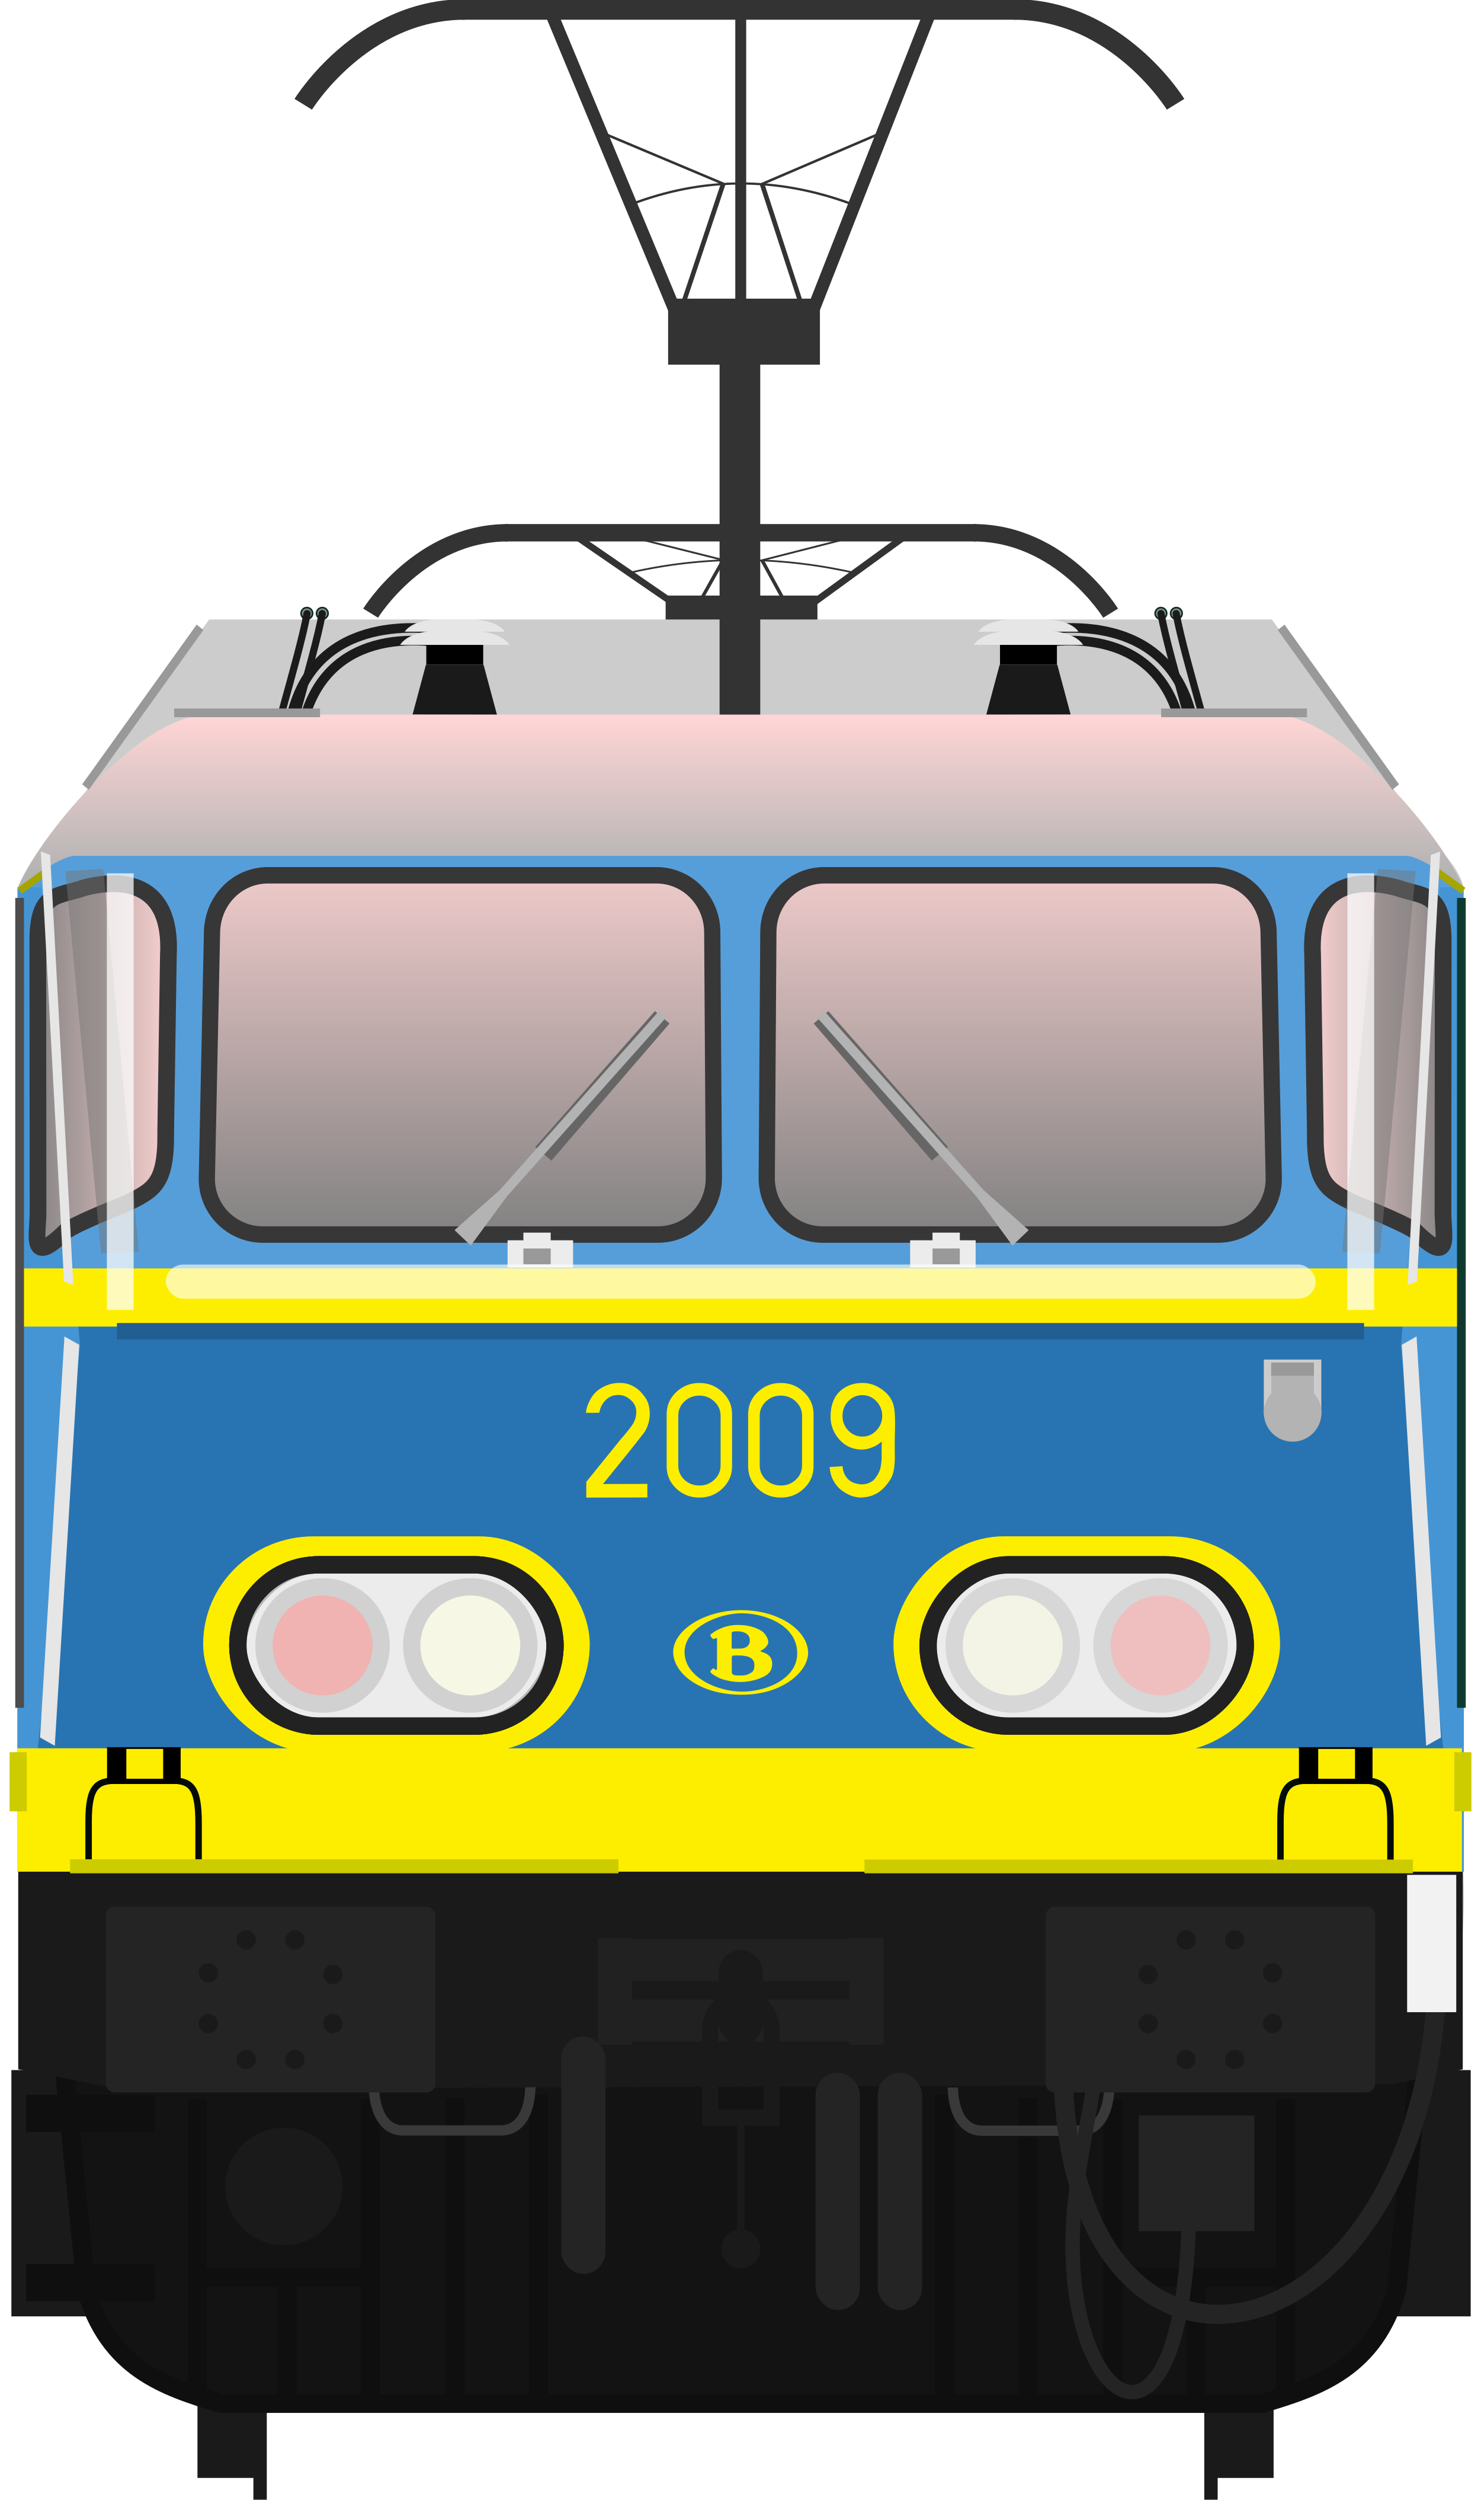 <?xml version="1.0" encoding="utf-8" standalone="no"?>
<!DOCTYPE svg PUBLIC "-//W3C//DTD SVG 1.1//EN" "http://www.w3.org/Graphics/SVG/1.1/DTD/svg11.dtd">
<svg version="1.1" xmlns="http://www.w3.org/2000/svg" height="520.12" width="308.31" xmlns:xlink="http://www.w3.org/1999/xlink">
<defs>
<linearGradient id="4799" y2="316.65" gradientUnits="userSpaceOnUse" y1="317.29" x2="169.78" x1="61.277"><stop stop-color="#ffd5d5" offset="0"/><stop stop-color="#808080" offset="1"/></linearGradient>
<filter id="filter1471" style="color-interpolation-filters:sRGB" height="1.182" width="1.8" y="-.091" x="-.4"><feGaussianBlur stdDeviation="4.11"/></filter>
<filter id="filter1559" style="color-interpolation-filters:sRGB" height="1.21" width="1.84" y="-.105" x="-.42"><feGaussianBlur stdDeviation="4.277"/></filter>
<filter id="filter1639" style="color-interpolation-filters:sRGB" height="1.481" width="4.018" y="-.241" x="-1.509"><feGaussianBlur stdDeviation="10.159"/></filter>
<filter id="filter1833" style="color-interpolation-filters:sRGB" height="2.12" width="1.034" y="-.56" x="-.017"><feGaussianBlur stdDeviation="1.655"/></filter>
<filter id="filter1559-4" style="color-interpolation-filters:sRGB" height="1.21" width="1.84" y="-.105" x="-.42"><feGaussianBlur stdDeviation="4.277"/></filter>
<filter id="filter1471-6" style="color-interpolation-filters:sRGB" height="1.182" width="1.8" y="-.091" x="-.4"><feGaussianBlur stdDeviation="4.11"/></filter>
<filter id="filter1639-6" style="color-interpolation-filters:sRGB" height="1.481" width="4.018" y="-.241" x="-1.509"><feGaussianBlur stdDeviation="10.159"/></filter>
<linearGradient id="linearGradient2196" x1="269.18" xlink:href="#4799" gradientUnits="userSpaceOnUse" y1="222.45" gradientTransform="matrix(-1.003 0 0 .983 306.84 2.986)" x2="300.01" y2="222.45"/>
<linearGradient id="linearGradient1895-4" y2="66.047" xlink:href="#4799" gradientUnits="userSpaceOnUse" x2="33.433" gradientTransform="translate(-9.845 3.24)" y1="42.166" x1="33.433"/>
<linearGradient id="linearGradient2282" x1="269.18" xlink:href="#4799" gradientUnits="userSpaceOnUse" y1="222.45" gradientTransform="matrix(1.003 0 0 .983 1.468 2.986)" x2="300.01" y2="222.45"/>
<linearGradient id="linearGradient2286" x1="33.433" xlink:href="#4799" gradientUnits="userSpaceOnUse" y1="42.166" gradientTransform="matrix(-1 0 0 1 90.986 3.24)" x2="33.433" y2="66.047"/>
<filter id="filter3111" style="color-interpolation-filters:sRGB" height="1.282" width="5.588" y="-.141" x="-2.294"><feGaussianBlur stdDeviation="5.327"/></filter>
<filter id="filter3111-3" style="color-interpolation-filters:sRGB" height="1.282" width="5.588" y="-.141" x="-2.294"><feGaussianBlur stdDeviation="5.327"/></filter>
<linearGradient id="linearGradient3360" x1="155.88" gradientUnits="userSpaceOnUse" y1="149.23" gradientTransform="matrix(1.003 0 0 1 1.716 -.003)" x2="155.88" y2="181.98"><stop stop-color="#ffd5d5" offset="0"/><stop stop-color="#b3b3b3" offset="1"/></linearGradient>
</defs>
<g stroke-width="1.159" transform="matrix(1.075 0 0 1.075 -268.41 -157.17)" fill="#1a1a1a">
<rect ry="0" height="47.672" width="17.727" y="546.88" x="251.89"/>
<rect ry="0" height="47.672" width="17.727" y="546.88" x="516.76"/>
</g>
<g stroke="#333" transform="matrix(3.811 0 0 2.535 -250.43 -190.36)" fill="none">
<path stroke-width=".202px" d="m105.22 121.06-2.517 6.729"/>
<path stroke-width=".145px" d="m105.22 121.06-6.966-2.619"/>
<path stroke-width=".202px" d="m107.34 121.08 2.448 6.715"/>
<path stroke-width=".145px" d="m107.34 121.08 6.873-2.633"/>
<path stroke-width=".14px" d="m100.17 122.08c3.886-1.326 7.918-1.401 12.125 0"/>
</g>
<rect height="13.748" width="31.602" y="123.92" x="138.57" stroke-width="3.634" fill="#333"/>
<path stroke-width="3.771" d="m43.535 128.9-35.311 49.19h291.86l-35.312-49.194z" fill="#ccc"/>
<g transform="matrix(.998 0 0 .998 -28.695 -150.6)" fill="#1a1a1a">
<g transform="translate(-1.67,4.427)">
<rect y="627.74" x="71.611" width="13.436" height="35.357"/>
<rect height="28.206" width="2.796" y="639.7" x="83.278" stroke-width="1.271"/>
</g>
<rect transform="scale(-1,1)" height="35.357" width="13.436" y="632.17" x="-294.42"/>
<rect transform="scale(-1,1)" height="28.206" width="2.796" y="644.13" x="-282.75" stroke-width="1.271"/>
</g>
<g stroke-width="3.771" transform="matrix(1 0 0 .985 2.377 1.798)">
<path d="m40.64 148.71c-13.356 3.161-25.761 18.116-33.006 27.487-3.03 3.92-4.747 5.37-5.91 9.134v208.92c-0.84 18.278 3.036 31.84 8.981 43.334l11.976 3.096h258.62l11.976-3.096c5.945-11.494 9.821-25.056 8.981-43.334v-208.93c-1.163-3.765-2.88-5.214-5.91-9.134-7.244-9.372-19.649-24.326-33.006-27.487zm261.61 36.622c0.001 0.002 0.001 0.004 0.002 0.006l-0.002-0.023zm-300.53 0v-0.018l-0.002 0.023c0.001-0.002 0.001-0.004 0.002-0.006z" fill="#ccc"/>
<path d="m10.707 437.58 6.888 51.935c5.221 6.414 16.063 14.599 25.95 16.348h216.9c9.886-1.749 20.729-9.934 25.95-16.348l6.888-51.935c-0.002 0.011-282.57 0-282.57 0z" fill="#131313"/>
<path d="m12.696 431.63-3.977 0.39 4.899 50.121 0.043 0.17c2.421 8.69 6.811 14.302 12.084 18.035 5.273 3.733 11.329 5.646 17.219 7.445l0.279 0.088h217.49l0.286-0.088c5.89-1.799 11.945-3.712 17.219-7.445 5.273-3.733 9.656-9.345 12.077-18.035l0.053-0.17 4.889-50.121-3.969-0.39-4.846 49.688c-2.214 7.885-5.913 12.52-10.508 15.773-2.612 1.849-5.559 3.226-8.682 4.404v-59.891h-3.993v35.614h-32.004v-35.614h-3.993v62.289h-13.682v-62.605h-3.993v62.605h-13.363v-63.243h-3.993v63.243h-80.485v-63.243h-3.99v63.243h-13.401v-62.59h-3.993v62.605h-13.682v-62.289h-3.99v35.614h-32.006v-35.614h-3.989v59.891c-3.12-1.169-6.065-2.526-8.677-4.374-4.59-3.243-8.285-7.88-10.5-15.761zm28.021 49.567h14.654v22.69h-11.451c-1.082-0.331-2.143-0.672-3.203-1.015zm18.639 0h13.366v22.69h-13.365zm171.9 0h13.365v22.69h-13.365zm17.357 0h14.647v21.675c-1.06 0.343-2.122 0.684-3.203 1.015h-11.443z" fill="#0f0f0f"/>
</g>
<g stroke-width="3.771" transform="translate(2.377 -6.003)">
<path d="m1.415 395.43v41.135l21.052 4.108 264.91-1.012 14.761-3.096v-41.13z" fill="#1a1a1a"/>
</g>
<path stroke-width="3.935" d="m5.126 263.92v12.532h298.08v-12.53z" fill="#2874b2"/>
<path stroke="#393939" stroke-width="2.147" d="m77.861 434.71s0.061 8.502 6.022 8.575h20.32c6.374 0 6.197-8.992 6.197-8.992" fill="none"/>
<path stroke-width="3.793" d="m4.008 275.63v113.8h300.72v-113.8z" fill="#2874b2"/>
<g transform="matrix(3.771 0 0 3.771 3.193 -5.986)" fill="none">
<path stroke="#393939" stroke-width=".569" d="m60.384 116.88s-0.016 2.255-1.597 2.274h-5.389c-1.69 0-1.643-2.385-1.643-2.385"/>
<path stroke="#242424" stroke-width=".794" d="m64.778 124.42c-0.528 14.972-7.436 9.45-6.284-1.335 0.219-2.047 0.681-4.281 1.077-6.667"/>
</g>
<path stroke="#242424" stroke-width="3.99" d="m298.83 418.31c-6.429 75.534-76.564 88.068-77.529 12.118" fill="none"/>
<g transform="matrix(3.771 0 0 3.684 3.193 3.134)">
<rect ry="6.088" transform="scale(-1,1)" height="12.176" width="21.343" y="85.92" x="-69.819" fill="#fdee00"/>
<path d="m2.748 47.228c-1.122 0.374-2.03 1.179-2.507 2.069l0.001 22.287h79.703l0.001-22.287c-0.477-0.89-1.385-1.695-2.507-2.069h-74.691z" fill="#569ed9"/>
<path stroke-width="1.151" d="m6.809 74.595v0.906h66.568v-0.906z" fill="#2874b2"/>
<g stroke="#373737" stroke-width=".928" stroke-linecap="round" transform="matrix(.965 0 0 1.001 .871 -.046)">
<path d="m67.591 48.583h-22.215c-1.773 0-3.189 1.427-3.201 3.201l-0.092 13.869c-0.012 1.773 1.427 3.201 3.201 3.201h22.602c1.773 0 3.238-1.428 3.201-3.201l-0.296-13.869c-0.038-1.773-1.427-3.201-3.201-3.201z" fill="url(#linearGradient2286)"/>
<path d="m13.55 48.583h22.215c1.773 0 3.189 1.427 3.201 3.201l0.092 13.869c0.012 1.773-1.427 3.201-3.201 3.201h-22.603c-1.773 0-3.238-1.428-3.201-3.201l0.296-13.869c0.038-1.773 1.427-3.201 3.201-3.201z" fill="url(#linearGradient1895-4)"/>
</g>
</g>
<path stroke-width=".993" d="m8.611 184.58 8.059 95.52-11.489 109.33h-1.587l0.042-204.85z" fill="#4595d5"/>
<rect transform="scale(-1,1)" ry="16.779" height="33.559" width="66.022" stroke="#222" stroke-linecap="round" y="325.6" x="-259.23" stroke-width="3.611" fill="#ececec"/>
<g stroke="#bebebe" stroke-width="3.603" transform="translate(2.756 -6.003)">
<circle transform="scale(-1,1)" cy="348.38" cx="-208.08" r="12.199" fill="#ffffe0"/>
<circle fill-opacity=".424" transform="scale(-1,1)" cy="348.38" cx="-238.83" r="12.199" fill="#f00"/>
</g>
<rect transform="scale(-1,1)" fill-opacity=".556" ry="16.779" height="33.559" width="66.022" stroke="#222" stroke-linecap="round" y="325.6" x="-259.23" stroke-width="3.611" fill="#ececec"/>
<g transform="matrix(3.771 0 0 3.771 3.193 -5.986)">
<rect ry="6.088" height="11.896" width="21.343" y="86.359" x="10.368" fill="#fdee00"/>
</g>
<g transform="translate(2.377 -6.003)" stroke="#222" stroke-linecap="round" stroke-width="3.611" fill="#ececec">
<rect transform="scale(-1,1)" ry="16.779" height="33.559" width="66.022" y="331.6" x="-113.16"/>
<rect fill-opacity=".556" ry="16.779" height="33.559" width="66.022" y="331.6" x="47.133"/>
</g>
<g stroke="#bebebe" stroke-width="3.603" transform="matrix(-1 0 0 1 305.98 -6.003)">
<circle transform="scale(-1,1)" cy="348.38" cx="-208.08" r="12.199" fill="#ffffe0"/>
<circle fill-opacity=".424" transform="scale(-1,1)" cy="348.38" cx="-238.83" r="12.199" fill="#f00"/>
</g>
<rect fill-opacity=".419" ry="16.779" height="33.559" width="66.022" stroke="#222" stroke-linecap="round" y="325.6" x="49.51" stroke-width="3.611" fill="#ececec"/>
<g transform="translate(-.197 2)">
<g transform="matrix(3.771,0,0,3.771,3.39,-5.986)">
<path d="m51.488 64.35-0.895 0.746-6.521-7.565 0.81-0.682z" fill="#666"/>
<path d="m44.653 56.84 8.799 9.885 2.489 2.207-0.895 0.852-1.99-2.708-8.801-9.885z" fill="#b3b3b3"/>
<rect transform="scale(-1,1)" height="1.507" width="3.616" y="69.492" x="-53.014" fill="#ececec"/>
<rect transform="scale(-1,1)" height=".874" width="1.507" y="69.07" x="-52.14" fill="#ececec"/>
<rect transform="scale(-1,1)" height=".874" width="1.507" y="69.944" x="-52.14" fill="#999"/>
</g>
<g transform="matrix(3.771,0,0,3.771,3.39,-5.986)">
<path d="m28.699 64.35 0.895 0.746 6.521-7.565-0.81-0.682z" fill="#666"/>
<path d="m35.534 56.84-8.799 9.885-2.489 2.207 0.895 0.852 1.99-2.708 8.801-9.885z" fill="#b3b3b3"/>
<rect height="1.507" width="3.616" y="69.492" x="27.174" fill="#ececec"/>
<rect height=".874" width="1.507" y="69.07" x="28.047" fill="#ececec"/>
<rect height=".874" width="1.507" y="69.944" x="28.047" fill="#999"/>
</g>
</g>
<g stroke="#1b1b1b" stroke-width=".529" transform="matrix(3.771 0 0 3.771 5.102 .014)" fill="none">
<path d="m23.331 34.802c-2.903-0.471-7.884-0.232-8.749 5.469"/>
<path d="m23.924 35.641c-3.062-0.736-8.066-0.535-8.749 5.469"/>
<g transform="matrix(-1,0,0,1,79.175,0)">
<path d="m23.331 34.802c-2.903-0.471-7.884-0.232-8.749 5.469"/>
<path d="m23.924 35.641c-3.062-0.736-8.066-0.535-8.749 5.469"/>
</g>
</g>
<g transform="matrix(3.771 0 0 3.771 3.193 .015)">
<path d="m58.258 39.423-0.738-2.752h-3.18l-0.74 2.76z" fill="#1a1a1a"/>
<rect transform="scale(-1,1)" height="1.115" width="3.142" y="35.556" x="-57.5"/>
<path stroke-width=".293" d="m56.858 34.802h-1.684c-1.876-0.015-2.262 0.777-2.262 0.777h6.033s-0.396-0.763-2.089-0.777z" fill="#e6e6e6"/>
<path stroke-width=".293" d="m56.778 34.167h-1.54c-1.716-0.013-2.068 0.684-2.068 0.684h5.519s-0.362-0.671-1.911-0.684z" fill="#e6e6e6"/>
<path d="m21.929 39.423 0.738-2.752h3.18l0.74 2.76z" fill="#1a1a1a"/>
<rect y="35.556" width="3.142" height="1.115" x="22.687"/>
<path stroke-width=".293" d="m23.329 34.802h1.684c1.876-0.015 2.262 0.777 2.262 0.777h-6.033s0.396-0.763 2.089-0.777z" fill="#e6e6e6"/>
<path stroke-width=".293" d="m23.409 34.167h1.54c1.716-0.013 2.068 0.684 2.068 0.684h-5.519s0.362-0.671 1.911-0.684z" fill="#e6e6e6"/>
</g>
<g transform="matrix(3.771 0 0 3.771 3.193 -5.986)">
<circle cy="122.23" cx="14.827" r="3.239" fill="#1a1a1a"/>
<rect height="2.049" width="7.112" y="117.17" x=".594" fill="#0f0f0f"/>
<rect height="2.049" width="7.112" y="126.51" x=".594" fill="#0f0f0f"/>
</g>
<rect height="74.89" width="8.464" y="74.339" x="149.8" stroke-width="3.108" fill="#333"/>
<g stroke="#333" transform="matrix(3.811 0 0 2.535 -250.43 -257.05)" fill="none">
<path stroke-width=".262px" d="m105.22 116.48-2.517 11.314"/>
<path stroke-width=".188px" d="m105.22 116.48-6.966-4.403"/>
<path stroke-width=".262px" d="m107.34 116.5 2.448 11.291"/>
<path stroke-width=".188px" d="m107.34 116.5 6.873-4.426"/>
<path stroke-width=".182px" d="m100.17 118.18c3.886-2.229 7.918-2.355 12.125 0"/>
</g>
<g transform="matrix(4.455 0 0 4.455 -292.32 -522.69)">
<g stroke="#333" stroke-width=".681" transform="matrix(1.407,0,0,1.407,-49.007,4.812)" fill="none">
<path d="m96.793 80.282h18.447"/>
<path d="m96.907 80.282c-3.436 0-5.369 3.147-5.369 3.147"/>
<path d="m115.14 80.282c3.436 0 5.369 3.147 5.369 3.147"/>
</g>
<g transform="matrix(1 0 0 .665 .162 50.471)">
<rect height="4.638" width="7.094" y="121.51" x="96.674" fill="#333"/>
<g stroke="#333" stroke-width=".617" transform="translate(.344)" fill="none">
<path d="m90.919 101.64 5.928 21.424"/>
<path d="m108.51 101.64-5.601 21.424"/>
</g>
</g>
<path stroke="#333" stroke-width=".51" d="m100.23 118.06v13.557" fill="none"/>
</g>
<g transform="matrix(.846 0 0 .846 589.23 -28.072)">
<g stroke="#333" stroke-width=".681" transform="matrix(6.285,0,0,6.285,-1180.6,-340.36)" fill="none">
<path d="m96.793 80.282h18.447"/>
<path d="m96.907 80.282c-3.436 0-5.369 3.147-5.369 3.147"/>
<path d="m115.14 80.282c3.436 0 5.369 3.147 5.369 3.147"/>
</g>
<g transform="matrix(4.465 0 0 .849 -961.03 79.625)">
<g stroke="#333" stroke-width=".617" transform="translate(.344)" fill="none">
<path d="m90.919 101.64 5.928 21.424"/>
<path d="m108.51 101.64-5.601 21.424"/>
</g>
</g>
<path stroke="#333" stroke-width="1.218" d="m-514.19 165.85v17.295" fill="none"/>
</g>
<g stroke-width=".265" transform="matrix(3.771 0 0 3.771 -30.05 6.246)" fill="#242424">
<rect ry="1.224" height="13.097" width="2.447" y="110.71" x="38.949"/>
<rect ry="1.224" height="13.097" width="2.447" y="112.71" x="56.424"/>
<rect ry="1.224" height="13.097" width="2.447" y="112.71" x="52.993"/>
</g>
<g transform="matrix(.998 0 0 .998 4.068 -5.456)">
<path d="m120.68 409.5v22.275h7.07v-0.654h45.391v0.654h7.072v-22.28h-7.072v0.246h-45.391v-0.25zm7.07 8.996h45.391v3.875h-45.391z" fill="#212121"/>
<rect ry="4.625" height="19.751" width="9.25" y="412.03" x="145.82" fill="#1a1a1a"/>
<path stroke="#1a1a1a" stroke-width="3.304" d="m144.05 448.67v-20.278c0-3.546 2.855-6.402 6.402-6.402s6.402 2.855 6.402 6.402v20.278" fill="none"/>
<g fill="#1a1a1a">
<rect ry="0" height="3.403" width="10.783" y="445.26" x="145"/>
<rect y="446.56" x="149.67" width="1.562" height="25.812"/>
<circle cy="474.31" cx="150.45" r="4.062"/>
</g>
</g>
<g stroke-width=".626" transform="matrix(.163 0 0 .162 142.13 335.1)" fill="#fdee00">
<path d="m54.621 0.178c-30.187 0-54.547 16.514-54.547 33.638 0 16.434 20.349 34.26 54.547 34.36 33.095 0.2 53.449-18.827 53.449-33.559-0.1-18.326-23.563-34.439-53.449-34.439zm0.199 2.502c17.952 0 44.528 9.214 44.518 32.248 0 20.329-24.459 30.744-44.115 30.744-19.657 0-46.043-11.517-46.043-31.746 0.11-19.739 27.288-31.246 45.64-31.246z" transform="matrix(1.596 0 0 1.598 -12.34 -.74)"/>
<path d="m51.803 12.084c-11.924 0-19.447 5.919-20.75 6.82-1.404 0.902-1.405 1.391-0.803 2.393 0.501 0.911 0.502 1.012 1.395 1.713 0.902 0.701 1.805-0.001 2.607-0.301 0.913-0.31 0.912 0.691 0.912 0.691v23.844c0 1.202-1.103 1.002-1.103 1.002s-0.602-0.601-1.204-1.002c-0.501-0.4-0.801-0.299-1.302 0.102l-1.305 1.3c-0.802 0.892-0.302 1.292 0.1 1.903 0.401 0.591 2.107 1.802 5.617 3.695 3.51 1.903 11.031 3.707 17.349 3.707 6.319 0 12.346-1.303 17.25-3.406 4.814-2.103 8.725-4.516 8.725-11.416 0-7.02-6.117-8.623-8.123-9.324-1.916-0.691-1.114-0.992-0.111-1.493 1.013-0.49 5.014-3.102 5.125-6.507 0-3.305-3.008-7.111-4.713-8.412-1.705-1.202-7.732-5.309-19.666-5.309zm-1.543 5.129c1.636-0.03 3.047 0.088 3.047 0.088s8.132 0.401 8.132 7.111c0 6.61-7.019 6.609-7.019 6.609s-5.316 0.1-6.318 0.1c-1.414 0-1.204-0.801-1.204-0.801v-11.617s-0.109-1.202 1.696-1.402c0.551-0.053 1.12-0.078 1.666-0.088zm1.465 19.375c0.46 0.005 0.956 0.016 1.482 0.041 7.622 0.1 11.834 2.404 11.834 7.512 0 5.207-1.396 5.708-4.404 7.31-3.109 1.602-6.118 1.201-9.828 1.201-3.811 0-3.811-2.402-3.811-2.402v-12.018s-0.099-1.503 1.596-1.603c0.677 0 1.749-0.055 3.131-0.041z" transform="matrix(1.596 0 0 1.598 -12.34 -.74)"/>
</g>
<path stroke-width=".993" d="m299.7 184.58-8.059 95.521 11.503 109.33h1.587l-0.057-204.85z" fill="#4595d5"/>
<rect height="25.661" width="300.77" y="363.77" x="3.572" stroke-width="1.041" fill="#fdee00"/>
<path stroke-width="3.776" d="m42.476 148.69c-13.993 0.9-34.951 25.8-39.03 36.63 2.431-2.57 9.481-7.23 12.04-7.23h277.34c2.558 0 9.609 4.654 12.039 7.223-4.077-10.829-25.037-35.73-39.03-36.627z" fill="url(#linearGradient3360)"/>
<g transform="matrix(3.771 0 0 3.771 2.702 .014)" fill="#999">
<path d="m10.141 34.459-6.322 8.814 0.369 0.299 6.324-8.814z"/>
<path d="m70.194 34.459 6.322 8.814-0.369 0.299-6.324-8.814z"/>
</g>
<g stroke-linecap="round" transform="matrix(3.771 0 0 3.771 2.97 .014)">
<g stroke="#0c2e23" stroke-width=".09" fill="#8b8b8b">
<circle cy="33.84" cx="16.152" r=".319"/>
<circle cy="33.84" cx="17.005" r=".319"/>
</g>
<g stroke-linejoin="round" stroke="#1b1b1b" stroke-width=".397" fill="none">
<path d="m14.807 39.153c0.498-1.804 1.138-4.065 1.356-5.299"/>
<path d="m15.645 39.153c0.498-1.804 1.138-4.065 1.356-5.299"/>
</g>
<g transform="translate(4.808 .017)">
<g stroke="#0c2e23" stroke-width=".09" transform="matrix(-1 0 0 1 75.498 -.017)" fill="#8b8b8b">
<circle cy="33.84" cx="16.152" r=".319"/>
<circle cy="33.84" cx="17.005" r=".319"/>
</g>
<g stroke-linejoin="round" transform="matrix(-1 0 0 1 75.498 -.017)" stroke="#1b1b1b" stroke-width=".397" fill="none">
<path d="m14.807 39.153c0.498-1.804 1.138-4.065 1.356-5.299"/>
<path d="m15.645 39.153c0.498-1.804 1.138-4.065 1.356-5.299"/>
</g>
</g>
</g>
<g transform="matrix(3.771 0 0 3.771 4.392 .572)" fill="#999">
<rect y="38.94" width="8.052" height=".482" x="8.451"/>
<rect y="38.94" width="8.052" height=".482" x="62.936"/>
</g>
<rect ry="0" height="24.054" width="24.054" y="440.18" x="237.08" stroke-width="3.771" fill="#242424"/>
<rect ry="0" height="28.57" width="10.229" y="390.11" x="292.93" stroke-width=".998" fill="#f2f2f2"/>
<path stroke="#a5a500" stroke-width="1.496" d="m4.101 185.34 5.477-3.95" fill="none"/>
<path stroke="#a6a600" stroke-width="1.496" d="m304.63 185.34-5.475-3.951" fill="none"/>
<rect height="12.104" width="299.01" y="263.92" x="4.649" stroke-width=".902" fill="#fdee00"/>
<path stroke-width="4.414" d="m24.34 275.28v3.418h259.63v-3.416z" fill="#215e91"/>
<rect transform="matrix(1.026 0 0 1.002 -5.913 -6.601)" fill-opacity=".63" ry="3.547" height="7.094" filter="url(#filter1833)" width="233.31" y="269.18" x="39.41" fill="#fff"/>
<g transform="translate(1.683 -6.003)">
<g transform="translate(0 .376)">
<path stroke="#030c09" stroke-width="1.347" d="m16.764 392.65v-8.046c0-7.345 1.72-8.499 6.059-8.499h10.993c4.165 0 5.844 1.163 5.844 8.89v7.654" fill="none"/>
<g transform="matrix(3.771,0,0,3.771,-35.759,13.658)">
<rect y="94.274" width="4.063" height="2.032" x="14.947"/>
<rect height="1.645" width="2.032" y="94.371" x="16.011" fill="#fdee00"/>
</g>
</g>
<g transform="translate(248.12 .376)">
<path stroke="#030c09" stroke-width="1.347" d="m16.764 392.65v-8.046c0-7.345 1.72-8.499 6.059-8.499h10.993c4.165 0 5.844 1.163 5.844 8.89v7.654" fill="none"/>
<g transform="matrix(3.771,0,0,3.771,-35.759,13.658)">
<rect y="94.274" width="4.063" height="2.032" x="14.947"/>
<rect height="1.645" width="2.032" y="94.371" x="16.011" fill="#fdee00"/>
</g>
</g>
</g>
<path stroke="#373737" stroke-width="3.476" d="m294.56 256.11c-2.916-1.953-12.662-5.738-12.662-5.738-5.547-2.777-8.233-3.941-8.083-14.905l-0.559-36.706c-0.846-15.623 9.983-16.03 17.529-14.048 5.629 1.97 9.488 0.799 9.653 10.555l-0.044 57.338c0.149 5.121 1.587 10.803-5.834 3.504z" fill="url(#linearGradient2282)"/>
<rect transform="matrix(-.428 .242 .059 .969 407.8 37.179)" height="86.112" filter="url(#filter1559)" width="7.176" y="176.64" x="288.15" fill="#e6e6e6"/>
<rect transform="matrix(-.384 .142 -.049 .907 419.12 -23.959)" height="98.64" filter="url(#filter1471)" width="5.065" y="176.64" x="288.15" fill="#e6e6e6"/>
<rect fill-opacity=".472" transform="matrix(.346 .019 -.074 .792 205.39 32.631)" height="100.48" filter="url(#filter1639)" width="22.776" y="180.52" x="273.98" fill="#767676"/>
<path stroke="#373737" stroke-width="3.476" d="m13.749 256.11c2.916-1.953 12.662-5.738 12.662-5.738 5.547-2.777 8.233-3.941 8.083-14.905l0.559-36.706c0.846-15.623-9.983-16.03-17.529-14.048-5.629 1.97-9.488 0.799-9.653 10.555l0.044 57.338c-0.149 5.121-1.587 10.803 5.834 3.504z" fill="url(#linearGradient2196)"/>
<rect transform="matrix(.428 .242 -.059 .969 -99.491 37.179)" height="86.112" filter="url(#filter1559-4)" width="7.176" y="176.64" x="288.15" fill="#e6e6e6"/>
<rect transform="matrix(.384 .142 .049 .907 -110.81 -23.959)" height="98.64" filter="url(#filter1471-6)" width="5.065" y="176.64" x="288.15" fill="#e6e6e6"/>
<rect fill-opacity=".472" transform="matrix(-.346 .019 .074 .792 102.92 32.631)" height="100.48" filter="url(#filter1639-6)" width="22.776" y="180.52" x="273.98" fill="#767676"/>
<g transform="matrix(.782 0 0 .782 64.662 61.671)">
<rect height="14.685" width="15.309" y="282.88" x="253.75" fill="#ccc"/>
<g transform="matrix(5.533 0 0 5.533 -121.03 -141.79)" fill="#b3b3b3">
<circle cy="79.316" cx="69.123" r="1.386"/>
<rect height="1.028" width="2.049" y="77.543" x="68.098" stroke-width=".826"/>
</g>
<rect height="3.564" width="11.393" y="283.67" x="255.71" fill="#999"/>
</g>
<g fill="#fff" transform="translate(-3.394)" fill-opacity=".732">
<rect height="90.847" filter="url(#filter3111)" width="5.573" y="181.72" x="25.638"/>
<rect transform="matrix(-1 0 0 1 324.9 35.698)" height="90.847" filter="url(#filter3111-3)" width="5.573" y="146.02" x="35.441"/>
</g>
<g stroke-width="3.71" transform="translate(-.214)">
<rect height="168.51" width="1.818" y="186.84" x="3.387" fill="#4d4d4d"/>
<rect fill-opacity=".968" transform="scale(-1,1)" height="168.51" width="1.818" y="186.84" x="-305.35" fill="#0e3629"/>
</g>
<rect ry="0" height="2.918" width="114.17" y="386.86" x="14.587" stroke-width="3.771" fill="#cc0"/>
<rect transform="scale(-1,1)" ry="0" height="2.851" width="114.17" y="386.93" x="-294.14" stroke-width="3.727" fill="#cc0"/>
<g stroke-width=".612" transform="translate(10.664 -6.01)" fill="#fdee00">
<path d="m118.46 293.77q-1.935-0.072-3.704 0.908-1.768 0.956-2.604 2.676-0.717 1.29-0.836 2.628 0.239 0 1.242 0 1.027-0.024 1.553-0.024 0.191-1.434 1.219-2.533 1.051-1.099 2.485-1.147 1.577-0.119 2.843 1.051 1.266 1.147 1.123 2.724-0.024 0.621-0.215 1.219-0.191 0.573-0.573 1.171-0.382 0.573-0.693 0.956-0.287 0.382-0.836 1.027-0.55 0.645-0.788 0.908-2.437 2.987-7.287 9.008v3.273l12.711-0.024v-2.819l-9.247 0.024q5.854-7.168 8.673-10.824 0.717-1.171 0.956-2.509 0.263-1.362-0.024-2.748-0.287-1.386-1.171-2.413-0.86-1.171-2.15-1.864t-2.676-0.669z"/>
<path d="m139.73 295.68q-1.983-1.911-4.803-1.911t-4.826 1.911q-1.983 1.888-1.983 4.588v10.848q0 2.7 1.983 4.611 2.007 1.888 4.826 1.888t4.803-1.888q2.007-1.911 2.007-4.611v-10.848q0-2.7-2.007-4.588zm-7.933 1.959q1.29-1.242 3.13-1.242t3.13 1.242q1.29 1.219 1.29 2.939v10.346q0 1.744-1.29 2.963t-3.13 1.219-3.13-1.219q-1.266-1.219-1.266-2.963v-10.346q0-1.72 1.266-2.939z"/>
<path d="m156.69 295.68q-1.983-1.911-4.803-1.911t-4.826 1.911q-1.983 1.888-1.983 4.588v10.848q0 2.7 1.983 4.611 2.007 1.888 4.826 1.888t4.803-1.888q2.007-1.911 2.007-4.611v-10.848q0-2.7-2.007-4.588zm-7.933 1.959q1.29-1.242 3.13-1.242t3.13 1.242q1.29 1.219 1.29 2.939v10.346q0 1.744-1.29 2.963t-3.13 1.219-3.13-1.219q-1.266-1.219-1.266-2.963v-10.346q0-1.72 1.266-2.939z"/>
<path d="m168.62 317.61q0.143 0 0.311-0.024 2.796-0.167 4.611-2.222 1.171-1.29 1.601-2.485 0.43-1.195 0.478-3.393 0-0.335-0.024-2.437 0-2.127 0.048-3.178 0.072-3.058-0.096-4.372-0.143-1.338-0.693-2.318-0.765-1.386-2.413-2.389-1.625-1.027-3.584-1.027-0.908 0-1.816 0.215-0.884 0.191-1.816 0.741-0.932 0.55-1.601 1.386-0.669 0.812-1.075 2.174-0.382 1.362-0.287 3.082 0.119 1.577 0.956 3.011 0.86 1.434 2.198 2.318 1.362 0.86 3.082 0.932 1.744 0.072 3.632-1.075 0.119-0.096 0.239-0.191 0.143-0.096 0.191-0.143 0.072-0.048 0.167-0.119 0.119-0.119 0.143-0.096 0.024 0 0 0.143 0 0.119 0 0.191 0 0.573 0 1.673 0.024 1.099 0 1.601-0.024 0.502-0.143 1.266-0.096 0.765-0.382 1.386-0.263 0.597-0.717 1.219-0.454 0.669-1.29 1.051-0.812 0.358-1.72 0.335-0.908-0.048-1.768-0.406-0.836-0.358-1.434-1.242-0.597-0.884-0.693-2.127-0.86 0.048-2.676 0.167 0.096 1.505 0.741 2.748 0.669 1.242 1.625 2.007 0.98 0.765 2.055 1.195 1.099 0.406 2.15 0.406zm3.154-13.954q-1.195 1.266-2.915 1.266t-2.939-1.266q-1.195-1.266-1.195-3.034 0-1.792 1.195-3.058 1.219-1.266 2.939-1.266t2.915 1.266q1.219 1.266 1.219 3.058 0 1.768-1.219 3.034z"/>
</g>
<g transform="translate(2.167)">
<rect transform="scale(-1,1)" ry="1.806" height="38.666" width="68.578" y="396.71" x="-284.11" stroke-width="3.771" fill="#242424"/>
<g transform="matrix(-3.771,0,0,3.771,339.74,6.097)" fill="#1a1a1a">
<g transform="translate(-.205)">
<circle cy="105.42" cx="22.71" r=".532"/>
<circle cy="105.42" cx="25.395" r=".532"/>
</g>
<g transform="translate(-.205)">
<circle cy="112.02" cx="25.395" r=".532"/>
<circle cy="112.02" cx="22.71" r=".532"/>
</g>
<g transform="translate(-.049)">
<g transform="translate(0 .09)">
<circle cy="107.24" cx="27.33" r=".532"/>
<circle cy="109.95" cx="27.33" r=".532"/>
</g>
<circle cy="110.04" cx="20.461" r=".532"/>
<circle cy="107.24" cx="20.461" r=".532"/>
</g>
</g>
<rect ry="1.806" height="38.666" width="68.578" y="396.71" x="19.866" stroke-width="3.771" fill="#242424"/>
<g transform="matrix(3.771,0,0,3.771,-35.76,6.097)" fill="#1a1a1a">
<g transform="translate(-.205)">
<circle cy="105.42" cx="22.71" r=".532"/>
<circle cy="105.42" cx="25.395" r=".532"/>
</g>
<g transform="translate(-.205)">
<circle cy="112.02" cx="25.395" r=".532"/>
<circle cy="112.02" cx="22.71" r=".532"/>
</g>
<g transform="translate(-.049)">
<g transform="translate(0 .09)">
<circle cy="107.24" cx="27.33" r=".532"/>
<circle cy="109.95" cx="27.33" r=".532"/>
</g>
<circle cy="110.04" cx="20.461" r=".532"/>
<circle cy="107.24" cx="20.461" r=".532"/>
</g>
</g>
</g>
<g transform="translate(-.023 -0)" fill="#cc0">
<rect y="364.58" width="3.569" height="12.314" x="2.021"/>
<rect y="364.58" width="3.569" height="12.314" x="302.77"/>
</g>
</svg>
